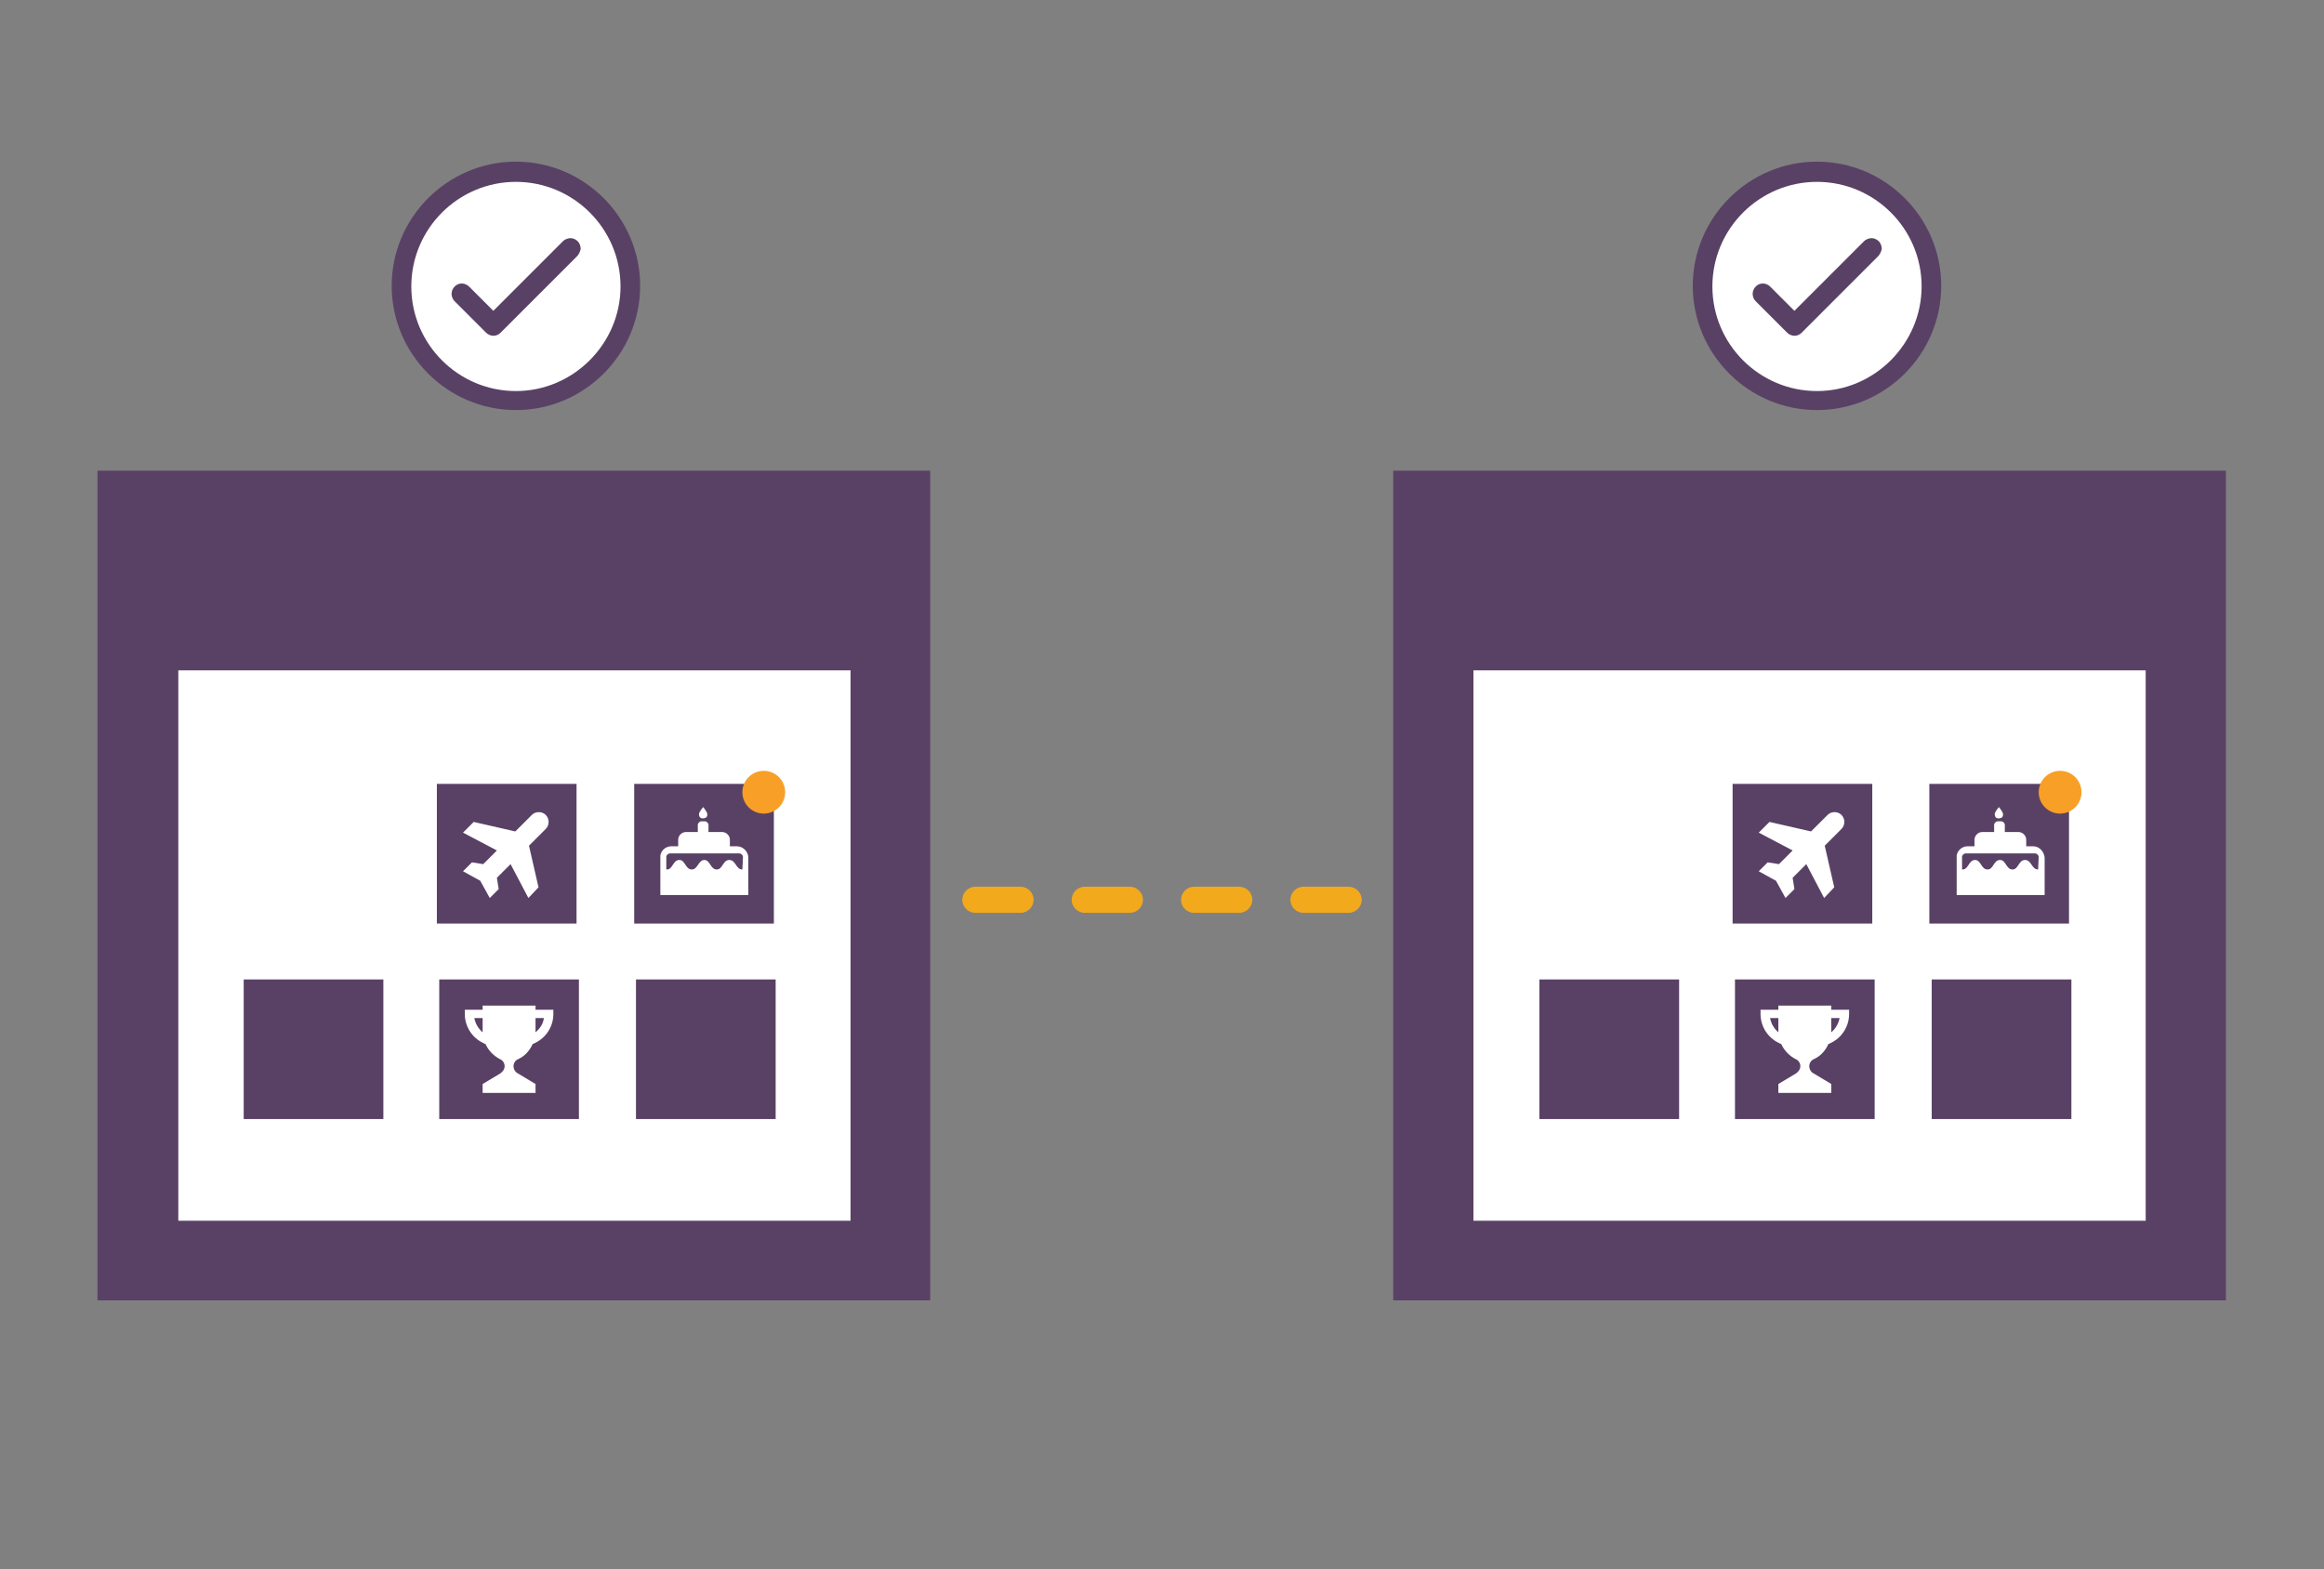 <?xml version="1.0" encoding="utf-8"?>
<!-- Generator: Adobe Illustrator 25.1.0, SVG Export Plug-In . SVG Version: 6.00 Build 0)  -->
<svg version="1.1" id="Layer_1" xmlns="http://www.w3.org/2000/svg" xmlns:xlink="http://www.w3.org/1999/xlink" x="0px" y="0px"
	 viewBox="0 0 391 264" style="enable-background:new 0 0 391 264;" xml:space="preserve">
<rect x="0" y="0" width="391" height="264" fill="#808080" stroke="none"/>
<g>
	<g>
		<rect x="25.6" y="107.9" style="fill:#FFFFFF;" width="122.3" height="101.6"/>
		<g>
			<g>
				<path style="fill:#594165;" d="M16.4,79.2c46.7,0,93.4,0,140.1,0c0,46.6,0,92.9,0,139.6c-46.6,0-93.3,0-140.1,0
					C16.4,172.4,16.4,125.9,16.4,79.2z M143.1,205.4c0-31.1,0-62,0-92.6c-37.9,0-75.6,0-113.1,0c0,31.1,0,61.9,0,92.6
					C67.8,205.4,105.4,205.4,143.1,205.4z M73.5,131.9h23.5v23.5H73.5V131.9z M106.7,131.9h23.5v23.5h-23.5V131.9z M41,164.8h23.5
					v23.5H41V164.8z M73.9,164.8h23.5v23.5H73.9V164.8z M107,164.8h23.5v23.5H107V164.8z"/>
			</g>
		</g>
		<path style="fill:#FFFFFF;" d="M90.1,169.9v-0.7h-8.9v0.7h-3v0.7c0,2.1,1.2,4,3.1,4.9l0.4,0.2c0.5,1.1,1.4,2,2.4,2.5
			c0.5,0.2,0.8,0.7,0.8,1.2c0,0.5-0.3,0.9-0.7,1.2l-3,1.8v1.5h8.9v-1.5l-3-1.8c-0.4-0.2-0.7-0.7-0.7-1.2l0,0c0-0.5,0.3-1,0.8-1.2
			c1.1-0.5,1.9-1.4,2.4-2.5l0.4-0.2c1.9-0.9,3.1-2.8,3.1-4.9v-0.7H90.1z M79.8,171.3h1.4v2.2c0,0.1,0,0.1,0,0.2
			C80.5,173.1,80,172.3,79.8,171.3z M90.1,173.7c0-0.1,0-0.1,0-0.2v-2.2h1.4C91.4,172.3,90.8,173.1,90.1,173.7z"/>
		<g>
			<path style="fill:#FFFFFF;" d="M89.1,150.2l1.1-1.1l-1.6-7l3-3c0.4-0.4,0.4-1.2,0-1.6c-0.4-0.4-1.2-0.4-1.6,0l-3,3l-7-1.6
				l-1.1,1.1l5.7,3l-3,3l-1.9-0.3l-0.8,0.8l2.4,1.4l1.4,2.4l0.8-0.8l-0.3-1.9l3-3L89.1,150.2z"/>
			<path style="fill:#FFFFFF;" d="M88.9,151.1l-3-5.7l-2.3,2.3l0.3,1.9l-1.5,1.5l-1.6-2.9l-2.9-1.6l1.5-1.5l1.9,0.3l2.3-2.3l-5.7-3
				l1.8-1.8l7,1.6l2.8-2.8c0.6-0.6,1.7-0.6,2.3,0c0.3,0.3,0.5,0.7,0.5,1.2s-0.2,0.9-0.5,1.2l-2.8,2.8l1.6,7L88.9,151.1z M79.6,146.3
				l2,1.1l1.1,2l0.2-0.2l-0.3-1.9l3.6-3.6l3,5.7l0.4-0.4l-1.6-7l3.2-3.2c0.1-0.1,0.2-0.3,0.2-0.5s-0.1-0.3-0.2-0.5
				c-0.3-0.3-0.7-0.3-0.9,0l-3.2,3.2l-7-1.6l-0.4,0.4l5.7,3l-3.6,3.6l-1.9-0.3L79.6,146.3z"/>
		</g>
		<path style="fill:#FFFFFF;" d="M118.3,137.7c0.4,0,0.7-0.2,0.7-0.6c0,0,0-0.1,0-0.1c0-0.4-0.7-1.2-0.7-1.2s-0.7,0.8-0.7,1.2
			c0,0.4,0.2,0.7,0.6,0.7C118.2,137.7,118.2,137.7,118.3,137.7z"/>
		<path style="fill:#FFFFFF;" d="M124,142.4h-1.2v-1.1c0-0.7-0.6-1.3-1.3-1.3c0,0,0,0,0,0h-2.3v-1.2c0-0.3-0.3-0.6-0.6-0.6H118
			c-0.3,0-0.6,0.3-0.6,0.6c0,0,0,0,0,0v1.2h-2c-0.7,0-1.3,0.6-1.3,1.3v1.1h-1.2c-1,0-1.9,0.9-1.8,1.9l0,6.3h14.8l0-5.1v-1.2
			C125.9,143.3,125,142.4,124,142.4z M124.9,146.3C124.9,146.3,124.8,146.3,124.9,146.3c-1.1,0-1.1-1.6-2.2-1.6
			c-1.1,0-1.1,1.6-2.1,1.6c-1.1,0-1.1-1.6-2.1-1.6s-1.1,1.6-2.1,1.6c-1.1,0-1.1-1.6-2.1-1.6c-1.1,0-1.1,1.6-2.1,1.6c0,0-0.1,0-0.1,0
			v-0.1l0-2c0-0.3,0.3-0.6,0.6-0.6h11.7c0.3,0,0.6,0.3,0.6,0.6c0,0,0,0,0,0L124.9,146.3z"/>
		<g>
			<rect x="243.5" y="107.9" style="fill:#FFFFFF;" width="122.3" height="101.6"/>
			<g>
				<g>
					<g>
						<g>
							<path style="fill:#594165;" d="M234.4,79.2c46.7,0,93.4,0,140.1,0c0,46.6,0,92.9,0,139.6c-46.6,0-93.3,0-140.1,0
								C234.4,172.4,234.4,125.9,234.4,79.2z M361,205.4c0-31.1,0-62,0-92.6c-37.9,0-75.6,0-113.1,0c0,31.1,0,61.9,0,92.6
								C285.7,205.4,323.3,205.4,361,205.4z M291.5,131.9H315v23.5h-23.5V131.9z M324.6,131.9h23.5v23.5h-23.5V131.9z M259,164.8
								h23.5v23.5H259V164.8z M291.9,164.8h23.5v23.5h-23.5V164.8z M325,164.8h23.5v23.5H325V164.8z"/>
						</g>
					</g>
				</g>
				<path style="fill:#FFFFFF;" d="M308.1,169.9v-0.7h-8.9v0.7h-3v0.7c0,2.1,1.2,4,3.1,4.9l0.4,0.2c0.5,1.1,1.4,2,2.4,2.5
					c0.5,0.2,0.8,0.7,0.8,1.2c0,0.5-0.3,0.9-0.7,1.2l-3,1.8v1.5h8.9v-1.5l-3-1.8c-0.4-0.2-0.7-0.7-0.7-1.2l0,0c0-0.5,0.3-1,0.8-1.2
					c1.1-0.5,1.9-1.4,2.4-2.5l0.4-0.2c1.9-0.9,3.1-2.8,3.1-4.9v-0.7H308.1z M297.8,171.3h1.4v2.2c0,0.1,0,0.1,0,0.2
					C298.5,173.1,298,172.3,297.8,171.3z M308.1,173.7c0-0.1,0-0.1,0-0.2v-2.2h1.4C309.3,172.3,308.8,173.1,308.1,173.7z"/>
				<g>
					<path style="fill:#FFFFFF;" d="M307,150.2l1.1-1.1l-1.6-7l3-3c0.4-0.4,0.4-1.2,0-1.6s-1.2-0.4-1.6,0l-3,3l-7-1.6l-1.1,1.1
						l5.7,3l-3,3l-1.9-0.3l-0.8,0.8l2.4,1.4l1.4,2.4l0.8-0.8l-0.3-1.9l3-3L307,150.2z"/>
					<path style="fill:#FFFFFF;" d="M306.9,151.1l-3-5.7l-2.3,2.3l0.3,1.9l-1.5,1.5l-1.6-2.9l-2.9-1.6l1.5-1.5l1.9,0.3l2.3-2.3
						l-5.7-3l1.8-1.8l7,1.6l2.8-2.8c0.6-0.6,1.7-0.6,2.3,0c0.3,0.3,0.5,0.7,0.5,1.2s-0.2,0.9-0.5,1.2l-2.8,2.8l1.6,7L306.9,151.1z
						 M297.6,146.3l2,1.1l1.1,2l0.2-0.2l-0.3-1.9l3.6-3.6l3,5.7l0.4-0.4l-1.6-7l3.2-3.2c0.1-0.1,0.2-0.3,0.2-0.5s-0.1-0.3-0.2-0.5
						c-0.3-0.3-0.7-0.3-0.9,0L305,141l-7-1.6l-0.4,0.4l5.7,3l-3.6,3.6l-1.9-0.3L297.6,146.3z"/>
				</g>
			</g>
		</g>
		<circle style="fill:#F89F27;" cx="128.5" cy="133.3" r="3.6"/>
		<path style="fill:#FFFFFF;" d="M336.3,137.7c0.4,0,0.7-0.2,0.7-0.6c0,0,0-0.1,0-0.1c0-0.4-0.7-1.2-0.7-1.2s-0.7,0.8-0.7,1.2
			c0,0.4,0.2,0.7,0.6,0.7C336.3,137.7,336.3,137.7,336.3,137.7z"/>
		<path style="fill:#FFFFFF;" d="M342.1,142.4h-1.2v-1.1c0-0.7-0.6-1.3-1.3-1.3c0,0,0,0,0,0h-2.3v-1.2c0-0.3-0.3-0.6-0.6-0.6h-0.6
			c-0.3,0-0.6,0.3-0.6,0.6c0,0,0,0,0,0v1.2h-2c-0.7,0-1.3,0.6-1.3,1.3v1.1h-1.2c-1,0-1.9,0.9-1.8,1.9l0,6.3h14.8l0-5.1v-1.2
			C343.9,143.3,343.1,142.4,342.1,142.4z M342.9,146.3C342.9,146.3,342.9,146.3,342.9,146.3c-1.1,0-1.1-1.6-2.2-1.6
			c-1.1,0-1.1,1.6-2.1,1.6c-1.1,0-1.1-1.6-2.1-1.6c-1.1,0-1.1,1.6-2.1,1.6c-1.1,0-1.1-1.6-2.1-1.6c-1.1,0-1.1,1.6-2.1,1.6
			c0,0-0.1,0-0.1,0v-0.1l0-2c0-0.3,0.3-0.6,0.6-0.6h11.7c0.3,0,0.6,0.3,0.6,0.6c0,0,0,0,0,0L342.9,146.3z"/>
		<circle style="fill:#F89F27;" cx="346.6" cy="133.3" r="3.6"/>
	</g>
	<g>
		<path style="fill:#F3A91C;" d="M226.9,153.6h-7.6c-1.2,0-2.2-1-2.2-2.2s1-2.2,2.2-2.2h7.6c1.2,0,2.2,1,2.2,2.2
			S228.1,153.6,226.9,153.6z"/>
		<path style="fill:#F3A91C;" d="M208.5,153.6h-7.6c-1.2,0-2.2-1-2.2-2.2s1-2.2,2.2-2.2h7.6c1.2,0,2.2,1,2.2,2.2
			S209.7,153.6,208.5,153.6z"/>
		<path style="fill:#F3A91C;" d="M190.1,153.6h-7.6c-1.2,0-2.2-1-2.2-2.2s1-2.2,2.2-2.2h7.6c1.2,0,2.2,1,2.2,2.2
			S191.3,153.6,190.1,153.6z"/>
		<path style="fill:#F3A91C;" d="M171.7,153.6h-7.6c-1.2,0-2.2-1-2.2-2.2s1-2.2,2.2-2.2h7.6c1.2,0,2.2,1,2.2,2.2
			S172.9,153.6,171.7,153.6z"/>
	</g>
	<g>
		<circle style="fill:#FFFFFF;" cx="305.7" cy="48.3" r="19.5"/>
		<g>
			<path style="fill:#594165;" d="M316.1,40.6c-0.4-0.4-1-0.6-1.5-0.5c-0.4,0.1-0.7,0.2-1,0.5l-11.7,11.7l-4.1-4.1
				c-0.3-0.3-0.8-0.5-1.2-0.5l0,0c-0.5,0-0.9,0.2-1.2,0.5c-0.7,0.7-0.7,1.8,0,2.5l5.3,5.3c0.3,0.3,0.8,0.5,1.2,0.5
				c0.5,0,0.9-0.2,1.2-0.5L316,43.1c0.3-0.3,0.5-0.8,0.6-1.2C316.6,41.4,316.4,40.9,316.1,40.6z"/>
			<path style="fill:#594165;" d="M305.7,27.2c-11.5,0-20.9,9.4-20.9,20.9c0,11.5,9.4,20.9,20.9,20.9c11.5,0,20.9-9.4,20.9-20.9
				C326.6,36.6,317.2,27.2,305.7,27.2z M305.7,65.8c-9.7,0-17.6-7.9-17.6-17.6c0-9.7,7.9-17.6,17.6-17.6c9.7,0,17.6,7.9,17.6,17.6
				C323.3,57.8,315.4,65.8,305.7,65.8z"/>
		</g>
	</g>
	<g>
		<circle style="fill:#FFFFFF;" cx="86.8" cy="48.3" r="19.5"/>
		<g>
			<path style="fill:#594165;" d="M97.2,40.6c-0.4-0.4-1-0.6-1.5-0.5c-0.4,0.1-0.7,0.2-1,0.5L83,52.3l-4.1-4.1
				c-0.3-0.3-0.8-0.5-1.2-0.5l0,0c-0.5,0-0.9,0.2-1.2,0.5c-0.7,0.7-0.7,1.8,0,2.5l5.3,5.3c0.3,0.3,0.8,0.5,1.2,0.5
				c0.5,0,0.9-0.2,1.2-0.5l12.9-12.9c0.3-0.3,0.5-0.8,0.6-1.2C97.7,41.4,97.5,40.9,97.2,40.6z"/>
			<path style="fill:#594165;" d="M86.8,27.2c-11.5,0-20.9,9.4-20.9,20.9c0,11.5,9.4,20.9,20.9,20.9s20.9-9.4,20.9-20.9
				C107.7,36.6,98.3,27.2,86.8,27.2z M86.8,65.8c-9.7,0-17.6-7.9-17.6-17.6c0-9.7,7.9-17.6,17.6-17.6s17.6,7.9,17.6,17.6
				C104.4,57.8,96.5,65.8,86.8,65.8z"/>
		</g>
	</g>
</g>
</svg>
